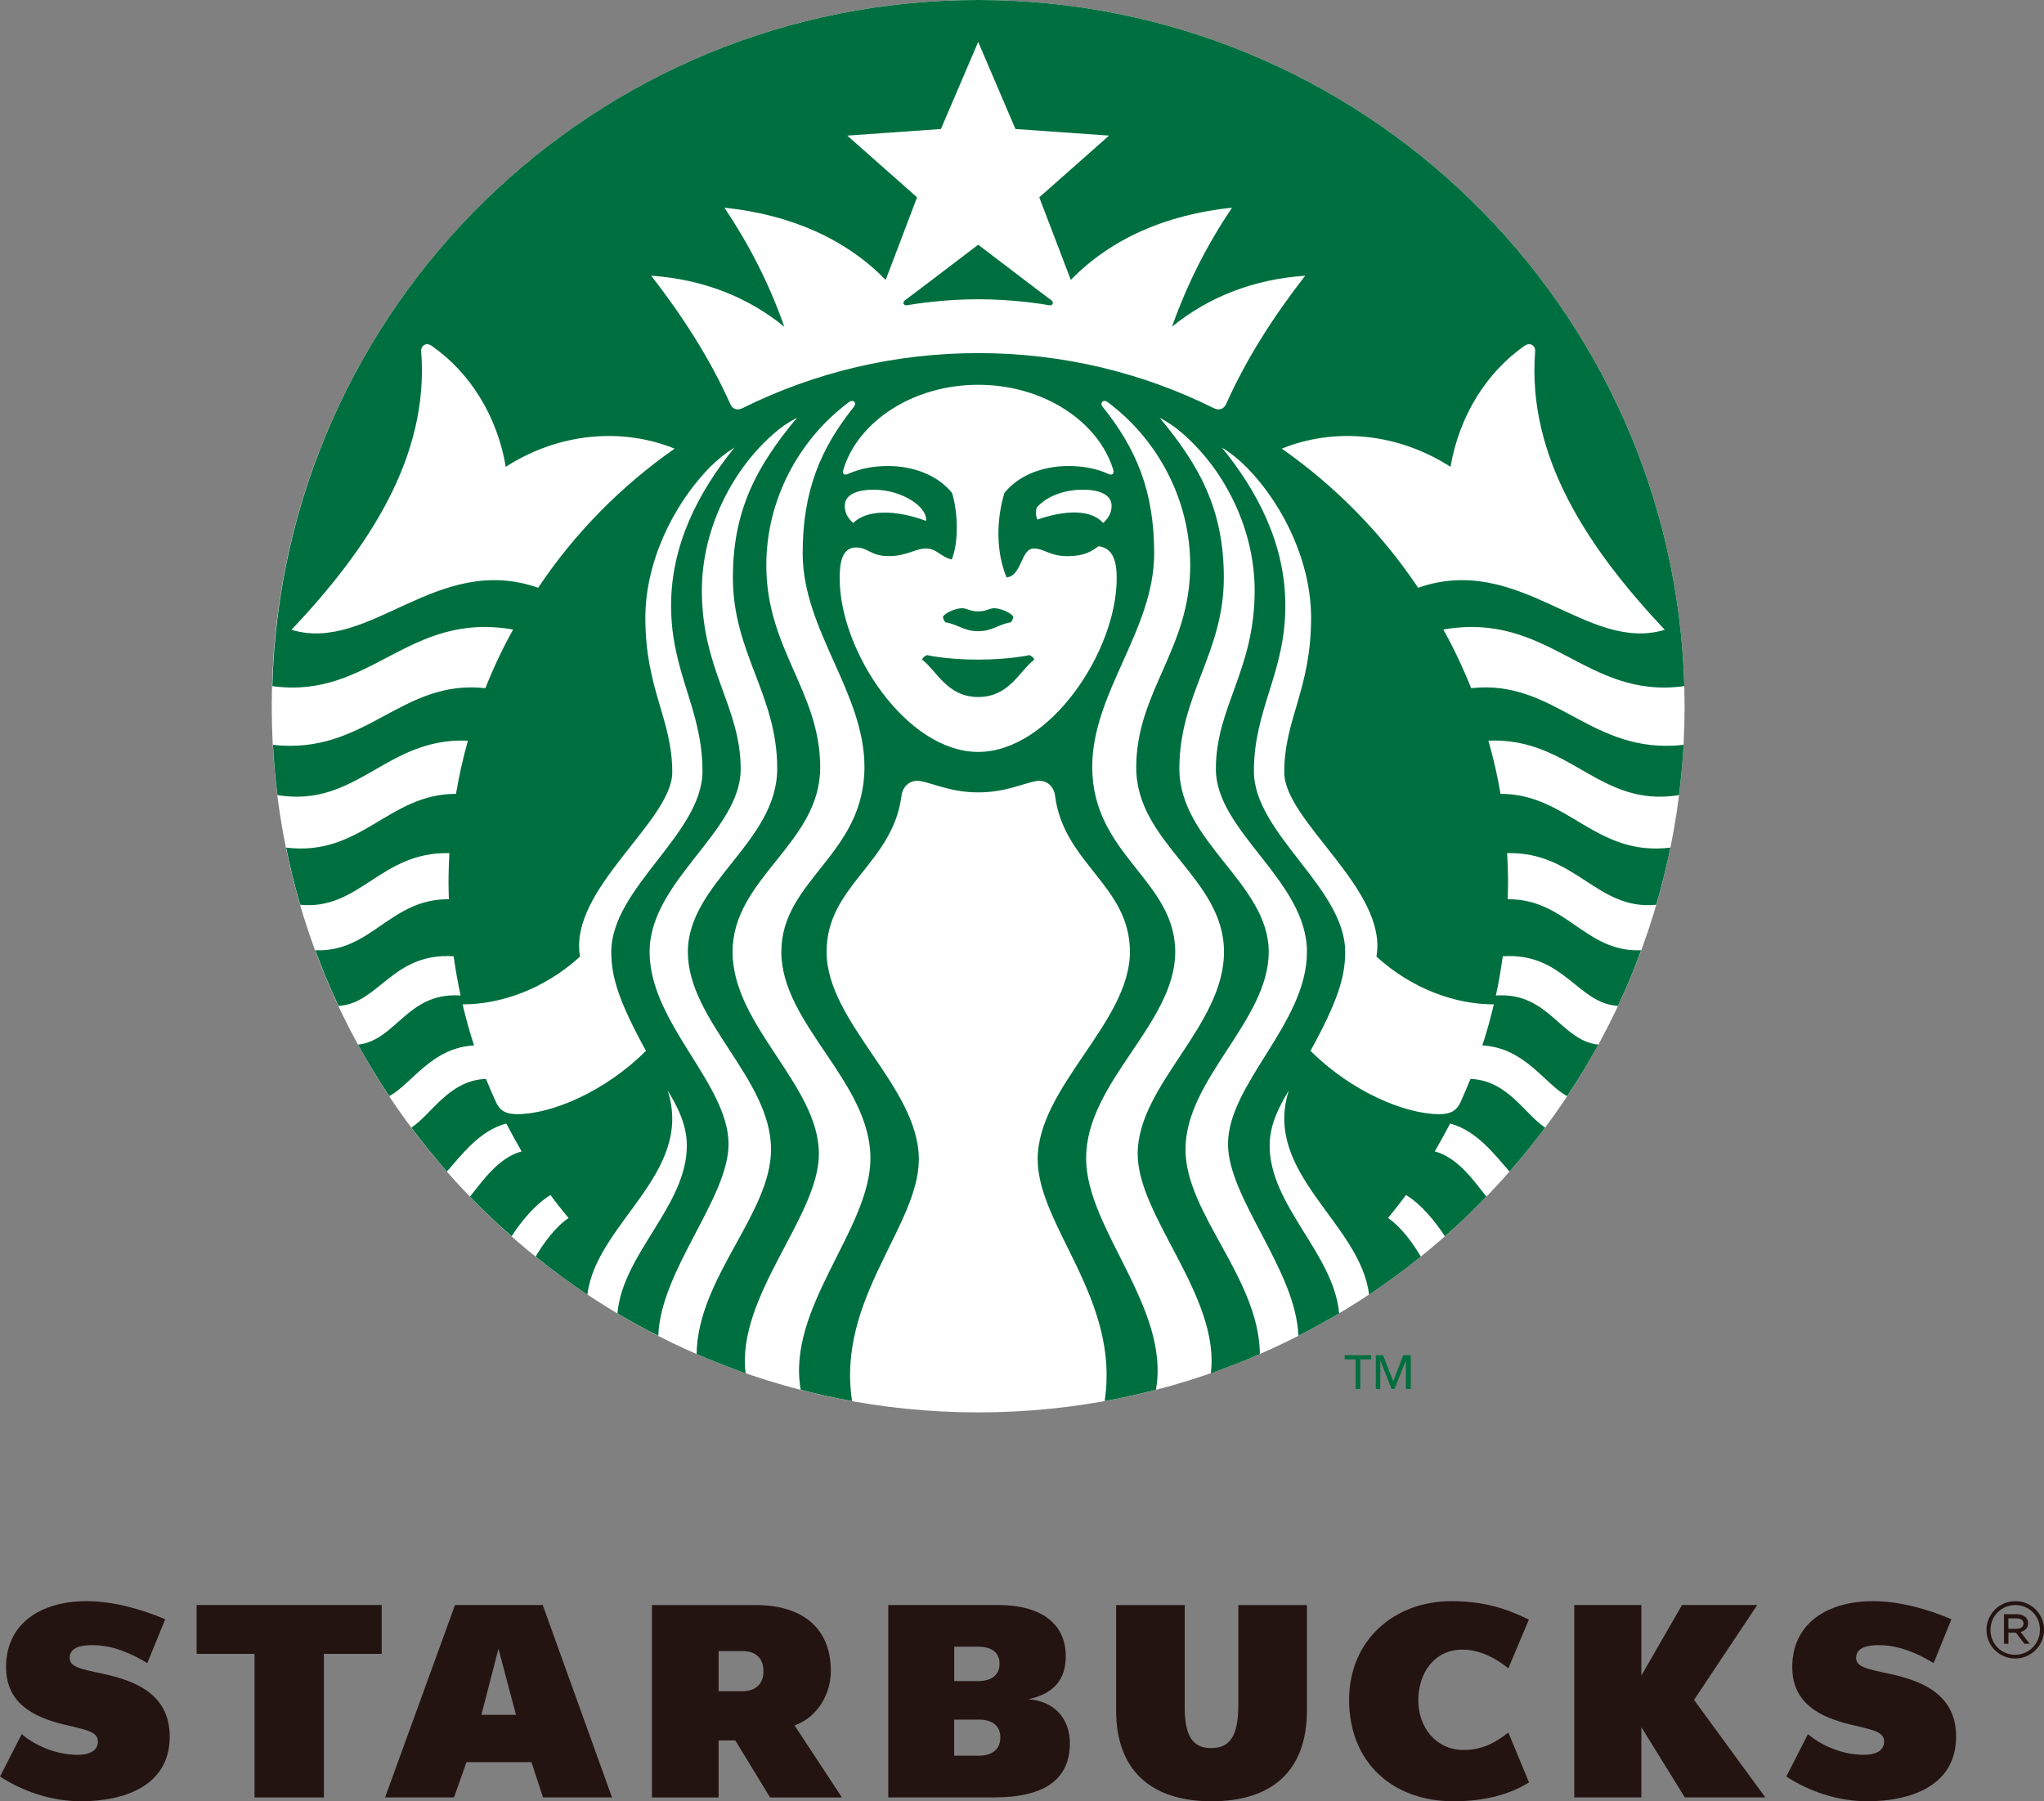 <?xml version="1.0" encoding="UTF-8"?><svg id="_이어_2" xmlns="http://www.w3.org/2000/svg" viewBox="0 0 497.96 438.87"><rect x="0" y="0" width="497.96" height="438.87" fill="#808080" stroke="none"/><defs><style>.cls-1{fill:#fff;}.cls-2{fill:#006f3f;}.cls-3{fill:#241411;}</style></defs><g id="Layer_1"><g><g><path class="cls-3" d="M318.4,416.67c0,14.45-8.12,22.2-23.24,22.2s-23.25-7.92-23.25-22.11v-25.7h16.71v24.9c0,6.9,1.89,9.95,6.42,9.95s6.65-2.8,6.65-10.67v-24.18h16.71v25.62Z"/><polygon class="cls-3" points="78.91 402.95 78.91 437.93 62.01 437.93 62.01 402.95 47.9 402.95 47.9 391.05 92.99 391.05 92.99 402.95 78.91 402.95"/><path class="cls-3" d="M121.43,401.72l-4.15,16.09h8.43l-4.27-16.09Zm10.86,36.21l-2.82-8.59h-15.82l-3.05,8.59h-16.79l17.04-46.88h21.37l16.88,46.88h-16.81Z"/><path class="cls-3" d="M372.51,434.29l-5.04-12.16c-3.01,2.25-6.02,4.24-10.93,4.24-6.6,0-11.01-5.42-11.01-12.08s3.87-12.37,10.76-12.37c4.36,0,8.13,2.16,11.18,4.54l5-11.86c-5.6-2.75-11.17-4.49-18.85-4.49-14.19,0-24.95,9.71-24.95,24.06,0,15.12,10.48,24.7,25.43,24.7,8.21,0,14.04-1.91,18.4-4.58Z"/><polygon class="cls-3" points="410.46 437.93 399.87 420.82 399.87 437.93 383.52 437.93 383.52 391.05 399.87 391.05 399.87 408.24 409.78 391.05 428.1 391.05 412.7 414.17 430.07 437.93 410.46 437.93"/><path class="cls-3" d="M19.69,438.87c10.63,0,21.66-3.77,21.66-15.76,0-10.8-9.19-13.76-16.37-15.33-5.42-1.15-8.01-1.65-8.01-3.86,0-2.88,3.62-3.09,5.64-3.09,4.83,0,9.36,2,13.28,4.37l4.36-10.68c-5.74-2.45-12.64-4.41-19.14-4.41-11.04,0-19.63,5.34-19.63,16.06,0,8.8,6.63,12.16,13.98,13.97,5.11,1.27,8.39,1.61,8.39,4.15s-2.52,3.26-4.95,3.26c-5.33,0-10.44-2.33-13.62-5.04l-5.27,10.33c5.72,3.73,12.69,6.02,19.69,6.02Z"/><path class="cls-3" d="M454.89,438.87c10.63,0,21.66-3.77,21.66-15.76,0-10.8-9.19-13.76-16.37-15.33-5.42-1.15-7.99-1.65-7.99-3.86,0-2.88,3.62-3.09,5.55-3.09,4.87,0,9.42,2,13.34,4.37l4.32-10.68c-5.69-2.45-12.63-4.41-19.12-4.41-10.99,0-19.65,5.34-19.65,16.06,0,8.8,6.67,12.16,14.04,13.97,5.08,1.27,8.34,1.61,8.34,4.15s-2.49,3.26-4.94,3.26c-5.34,0-10.42-2.33-13.62-5.04l-5.27,10.33c5.72,3.73,12.67,6.02,19.7,6.02Z"/><path class="cls-3" d="M483.95,397.14v-.03c0-3.81,3.11-7,7.03-7s6.99,3.14,6.99,6.95v.04c0,3.81-3.14,6.99-7.03,6.99s-6.99-3.14-6.99-6.95Zm13.02-.03v-.04c0-3.31-2.58-6.01-5.99-6.01s-6.06,2.7-6.06,6.06v.03c0,3.31,2.58,6.02,6.01,6.02s6.03-2.75,6.03-6.06Zm-8.76-3.81h3.2c.9,0,1.67,.3,2.11,.76,.37,.34,.57,.8,.57,1.39v.04c0,1.19-.78,1.87-1.84,2.12l2.22,2.88h-1.29l-2.05-2.7h-1.84v2.7h-1.08v-7.2Zm3.11,3.55c.99,0,1.65-.5,1.65-1.27v-.04c0-.72-.56-1.23-1.61-1.23h-2.08v2.54h2.03Z"/><path class="cls-3" d="M193.58,420.4c5.74-2.07,8.83-7.83,8.83-13.25,0-11.02-7.56-16.09-18.28-16.09h-25.3v46.88h16.24v-13.89h4.07l8.47,13.89h17.51l-11.54-17.54Zm-7.58-13.21c0,3.13-1.95,4.87-5.17,4.87h-5.76v-9.78h5.82c3.09,0,5.1,1.61,5.1,4.83v.09Z"/><path class="cls-3" d="M250.53,414c6.12-1.31,9.11-4.7,9.11-10.46,0-7.96-5.97-12.49-16.54-12.49h-26.7v46.88h25.66c12.41,0,18.58-4.36,18.58-13.21,0-6.1-3.86-10.25-10.11-10.72Zm-18.07-12.79h5.89c3.14,0,5.15,1.36,5.15,4.11v.13c0,2.62-1.95,4.14-5.19,4.14h-5.84v-8.39Zm11.24,22.16c0,2.79-1.97,4.4-5.29,4.4h-5.95v-8.8h6.03c3.18,0,5.21,1.43,5.21,4.32v.09Z"/></g><g><path class="cls-1" d="M410.4,172.08c0,95.02-77.05,172.04-172.09,172.04S66.2,267.1,66.2,172.08,143.26,0,238.31,0s172.09,77.02,172.09,172.08Z"/><path class="cls-2" d="M255.61,74.37c-1.5-.28-8.79-1.46-17.3-1.46s-15.82,1.19-17.3,1.46c-.87,.17-1.23-.68-.57-1.19,.63-.4,17.87-13.56,17.87-13.56,0,0,17.24,13.15,17.85,13.56,.65,.51,.32,1.36-.55,1.19Zm-29.78,85.24s-.93,.34-1.18,1.1c3.62,2.79,6.12,9.11,13.66,9.11s10.04-6.31,13.66-9.11c-.27-.77-1.2-1.1-1.2-1.1,0,0-4.68,1.1-12.46,1.1s-12.47-1.1-12.47-1.1Zm12.47-10.65c-2.09,0-2.56-.77-3.98-.77s-4,1.06-4.6,2.06c.06,.51,.23,.99,.62,1.38,3.03,.46,4.42,2.16,7.96,2.16s4.91-1.69,7.94-2.16c.38-.38,.57-.87,.62-1.38-.57-1-3.22-2.06-4.58-2.06s-1.91,.77-3.98,.77Zm171.86,32.52c-.23,4.13-.62,8.24-1.12,12.24-19.46,3.2-26.43-14.12-46.43-13.26,1.21,4.24,2.21,8.56,2.95,12.96,16.46-.04,23.09,15.35,41.38,13.09-.97,4.72-2.11,9.36-3.45,13.93-14.46,1.44-19.59-12.98-36.32-12.58,.13,2.37,.22,4.78,.22,7.24,0,1.33-.04,2.69-.09,4,14.28-.17,18.91,13.03,32.52,12.41-1.67,4.64-3.6,9.18-5.65,13.56-9.81-.49-13.2-13.05-28.06-12.08-.47,3.25-.97,6.42-1.69,9.56,12.94-.91,15.71,10.97,24.98,11.97-2.37,4.28-4.89,8.51-7.62,12.54-5.47-2.93-10.23-11.77-20.65-12.35,1.08-3.27,2.01-6.63,2.8-10-9.22,0-19.76-3.62-28.6-11.64,2.87-16.35-22.46-32.95-22.46-44.92,0-12.98,6.54-20.14,6.54-37.67,0-12.98-6.31-27.09-15.82-36.74-1.84-1.84-3.73-3.37-5.91-4.7,8.77,10.78,15.46,23.63,15.46,38.5,0,16.45-7.66,25.16-7.66,40.36s22.24,28.42,22.24,44.05c0,6.2-1.95,12.24-8.45,24.08,10.01,9.97,23.02,15.43,31.39,15.43,2.73,0,4.19-.83,5.19-2.98,.83-1.84,1.62-3.73,2.39-5.61,9.05,.34,13.19,8.59,18.19,11.86-2.75,3.7-5.65,7.24-8.66,10.71-3.35-3.71-7.86-9.97-14.49-11.69-1.19,2.26-2.44,4.55-3.73,6.78,5.67,1.52,9.59,7.28,12.57,11.02-3.26,3.39-6.6,6.6-10.12,9.65-2.2-3.39-5.63-7.71-9.46-10.04-1.42,1.91-2.9,3.77-4.38,5.6,3.21,2.2,6.1,6.18,7.98,9.4-4.04,3.3-8.27,6.35-12.6,9.27-2.14-17.49-25.98-29.47-19.57-49.73-2.11,3.55-4.66,8.05-4.66,13.42,0,14.66,15.65,26.31,16.93,40.88-3.27,1.9-6.57,3.76-9.93,5.46-.57-16.01-17.14-33.54-17.14-46.71,0-14.69,19.23-29.43,19.23-46.82s-22.19-29.33-22.19-44.54,9.45-24.01,9.45-43.56c0-14.27-6.78-28.71-17.28-37.97-1.86-1.68-3.67-2.92-5.88-4.09,9.91,11.88,15.65,22.61,15.65,38.96,0,18.38-10.83,28.53-10.83,46.51s21.77,27.95,21.77,44.69-20.28,30.9-20.28,48.11c0,15.64,17.89,31.26,18.13,49.86-3.88,1.7-7.86,3.22-11.95,4.7,2.29-18.8-17.83-38.17-17.83-53.46,0-16.78,21.03-31.13,21.03-49.22s-21.38-26.43-21.38-44.92,13.15-28.8,13.15-49.26c0-15.97-7.87-30.33-19.39-39.22-.24-.19-.47-.36-.74-.55-1.06-.78-1.97,.19-1.19,1.15,8.13,10.16,12.54,20.43,12.54,35.7,0,18.68-15.09,33.91-15.09,52.03,0,21.43,20.22,27.55,20.22,45.07s-21.71,31.66-21.71,50.29c0,17.27,20.57,36.45,17.01,56.4-4.11,1.06-8.31,1.99-12.5,2.75,3.83-24.82-16.31-42.65-16.31-58.92,0-17.62,22.47-33.29,22.47-50.53,0-16.18-16.14-21.48-18.24-38.06-.29-2.31-2.11-3.96-4.61-3.54-3.29,.59-7.5,2.75-14.09,2.75s-10.82-2.16-14.06-2.75c-2.5-.43-4.34,1.23-4.64,3.54-2.12,16.58-18.25,21.88-18.25,38.06,0,17.24,22.47,32.91,22.47,50.53,0,16.28-20.12,34.11-16.26,58.92-4.24-.76-8.43-1.69-12.52-2.75-3.54-19.95,16.99-39.14,16.99-56.4,0-18.64-21.71-32.72-21.71-50.29s20.25-23.64,20.25-45.07c0-18.13-15.05-33.35-15.05-52.03,0-15.27,4.36-25.54,12.47-35.7,.78-.96-.11-1.93-1.19-1.15-.26,.19-.51,.36-.72,.55-11.54,8.89-19.42,23.25-19.42,39.22,0,20.46,13.13,30.71,13.13,49.26s-21.35,26.9-21.35,44.92,21.03,32.44,21.03,49.22c0,15.29-20.14,34.65-17.85,53.46-4.07-1.48-8.05-3.01-11.94-4.7,.26-18.6,18.13-34.22,18.13-49.86,0-17.21-20.26-31.34-20.26-48.11s21.77-26.73,21.77-44.69-10.8-28.12-10.8-46.51c0-16.35,5.72-27.09,15.63-38.96-2.22,1.16-4.04,2.41-5.91,4.09-10.46,9.25-17.28,23.7-17.28,37.97,0,19.55,9.46,28.31,9.46,43.56s-22.19,27.22-22.19,44.54,19.23,32.13,19.23,46.82c0,13.17-16.56,30.7-17.11,46.71-3.39-1.7-6.72-3.55-9.95-5.46,1.25-14.57,16.9-26.22,16.9-40.88,0-5.38-2.52-9.87-4.66-13.42,6.46,20.26-17.41,32.24-19.57,49.73-4.32-2.92-8.53-5.97-12.6-9.27,1.89-3.22,4.77-7.2,8.02-9.4-1.53-1.82-3.01-3.68-4.4-5.6-3.86,2.33-7.29,6.65-9.47,10.04-3.49-3.05-6.88-6.26-10.15-9.65,3.01-3.74,6.93-9.5,12.58-11.02-1.29-2.22-2.54-4.52-3.73-6.78-6.63,1.71-11.14,7.98-14.48,11.69-2.99-3.47-5.89-7.01-8.64-10.71,4.97-3.27,9.13-11.52,18.17-11.86,.76,1.89,1.57,3.77,2.42,5.61,.97,2.15,2.43,2.98,5.17,2.98,8.36,0,21.39-5.46,31.38-15.43-6.5-11.84-8.45-17.88-8.45-24.08,0-15.63,22.22-28.8,22.22-44.05s-7.65-23.91-7.65-40.36c0-14.87,6.69-27.72,15.46-38.5-2.16,1.33-4.04,2.86-5.91,4.7-9.48,9.65-15.82,23.76-15.82,36.74,0,17.53,6.56,24.69,6.56,37.67,0,11.97-25.35,28.57-22.47,44.92-8.83,8.03-19.4,11.64-28.61,11.64,.8,3.37,1.72,6.73,2.79,10-10.42,.57-15.18,9.42-20.65,12.35-2.69-4.03-5.25-8.26-7.62-12.54,9.28-1,12.03-12.88,24.99-11.97-.68-3.14-1.23-6.31-1.69-9.56-14.87-.97-18.26,11.59-28.04,12.08-2.07-4.38-3.96-8.92-5.67-13.56,13.62,.62,18.26-12.58,32.55-12.41-.04-1.31-.09-2.67-.09-4,0-2.46,.09-4.87,.21-7.24-16.77-.4-21.83,14.02-36.34,12.58-1.33-4.58-2.48-9.21-3.43-13.93,18.28,2.26,24.9-13.13,41.38-13.09,.74-4.4,1.72-8.72,2.9-12.96-19.95-.86-26.92,16.46-46.4,13.26-.51-4.01-.87-8.11-1.08-12.24,22.64,2.54,31.13-16.09,51.74-13.81,1.95-4.91,4.19-9.7,6.76-14.29-25.86-4.49-34.65,17.09-58.66,13.79C68.87,74.37,144.89,0,238.31,0s169.42,74.37,172.02,167.17c-24.05,3.31-32.82-18.27-58.7-13.79,2.56,4.6,4.82,9.38,6.77,14.29,20.59-2.29,29.1,16.35,51.76,13.81ZM164.34,109.31c-12.64-5.14-28.04-3.98-41.13,4.43-2.01-12.18-8.66-23-18.08-29.5-1.27-.91-2.63-.07-2.52,1.44,2.01,25.77-13.05,48.11-31.6,67.77,19.1,5.74,35.37-18.87,60.1-10.25,8.85-13.26,20.18-24.76,33.23-33.88Zm73.97-15.56c-15.99,0-29.37,9.04-32.86,20.71-.28,.89,.1,1.46,1.1,1.03,2.92-1.31,6.2-1.95,9.72-1.95,6.53,0,12.27,2.37,15.67,6.56,1.5,4.96,1.61,12.11-.08,16.22-2.67-.62-3.65-2.69-6.25-2.69s-4.68,1.86-9.11,1.86-4.98-2.1-7.9-2.1c-3.43,0-4.04,3.54-4.04,7.5,0,17.83,16.35,42.31,33.75,42.31s33.74-24.48,33.74-42.31c0-3.96-.81-7.37-4.41-7.81-1.77,1.25-3.41,2.42-7.54,2.42-4.45,0-5.65-1.86-8.27-1.86-3.14,0-2.84,6.65-6.61,7.05-2.5-6.02-2.6-13.7-.53-20.59,3.38-4.19,9.12-6.56,15.65-6.56,3.57,0,6.86,.63,9.72,1.95,1.02,.43,1.37-.15,1.15-1.03-3.54-11.67-16.91-20.71-32.89-20.71Zm25.46,25.56c-3.86,0-8.32,1.19-11.17,4.3-.3,.85-.3,2.14,.12,2.98,6.95-2.39,13.09-2.48,16.05,.83,1.54-1.44,2.03-2.71,2.03-4.21,0-2.33-2.3-3.9-7.03-3.9Zm-55.91,8.11c3.37-3.35,10.42-3.22,17.75-.51,.34-3.62-6.2-7.6-12.73-7.6-4.74,0-7.07,1.56-7.07,3.9,0,1.5,.46,2.77,2.05,4.21Zm110.12-60.25c-12.62,.87-23.61,5.21-32.46,12.44,3.79-10.65,8.56-19.97,14.62-29.01-16.03,1.67-29.5,7.56-39.27,17.6l-7.68-20.12,17-15.04-22.81-1.61-9.07-21.22-9.08,21.22-22.81,1.61,17,15.04-7.65,20.12c-9.78-10.04-23.25-15.92-39.28-17.6,6.03,9.04,10.84,18.36,14.59,29.01-8.85-7.22-19.82-11.57-32.44-12.44,7.58,9.75,14.27,20.1,19.27,31.26,.53,1.27,1.76,1.67,3.03,.99,17.28-8.58,36.74-13.39,57.37-13.39s40.07,4.81,57.35,13.39c1.28,.68,2.5,.27,3.05-.99,5-11.16,11.67-21.52,19.27-31.26Zm27.51,76.03c24.73-8.62,41.02,15.99,60.08,10.25-18.49-19.65-33.58-42-31.58-67.77,.13-1.51-1.22-2.35-2.54-1.44-9.4,6.5-16.01,17.32-18.07,29.5-13.09-8.41-28.44-9.57-41.11-4.43,13.05,9.13,24.34,20.63,33.21,33.88Z"/><g><path class="cls-2" d="M331.4,338.4h-1.14v-7.2h-2.67v-1.02h6.46v1.02h-2.65v7.2Z"/><path class="cls-2" d="M339.39,336.5h.04l2.43-6.32h1.83v8.22h-1.19v-6.86h-.02l-2.75,6.86h-.72l-2.71-6.86h-.04v6.86h-1.09v-8.22h1.77l2.46,6.32Z"/></g></g></g></g></svg>